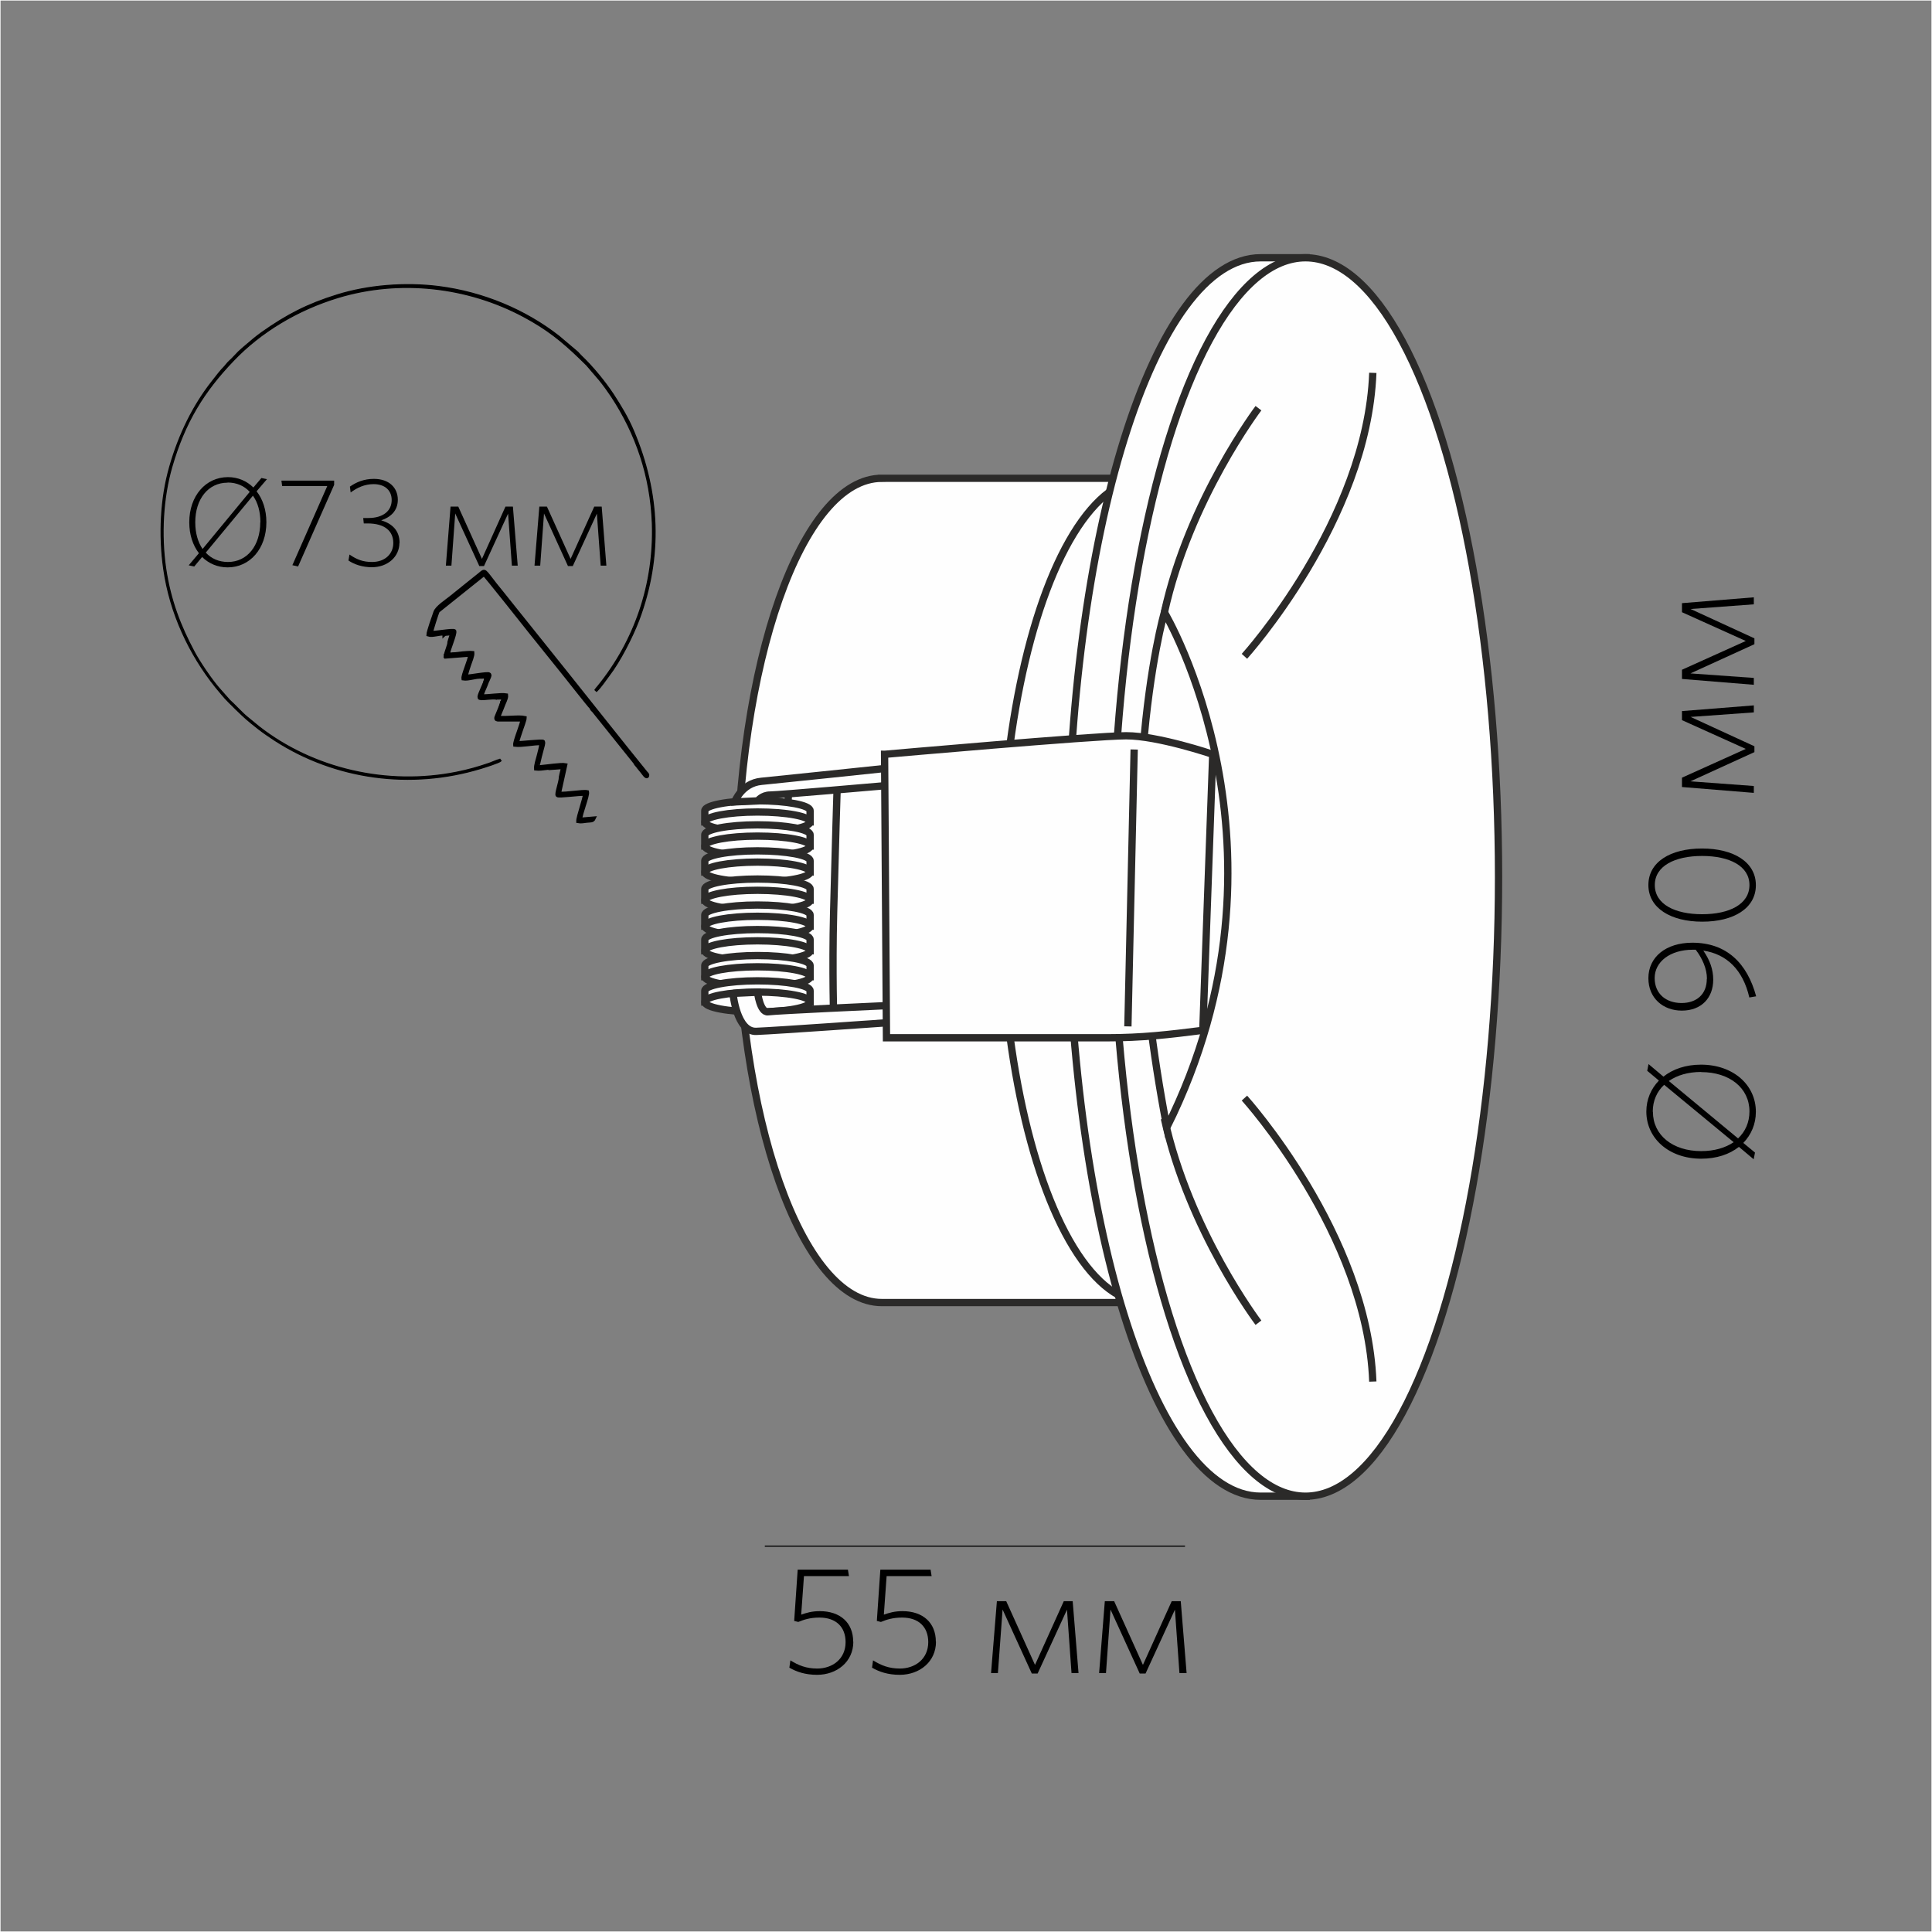 <?xml version="1.0" encoding="UTF-8"?>
<!DOCTYPE svg PUBLIC "-//W3C//DTD SVG 1.1//EN" "http://www.w3.org/Graphics/SVG/1.1/DTD/svg11.dtd">
<!-- Creator: CorelDRAW X6 -->
<svg xmlns="http://www.w3.org/2000/svg" xml:space="preserve" width="132.292mm" height="132.292mm" version="1.1" style="shape-rendering:geometricPrecision; text-rendering:geometricPrecision; image-rendering:optimizeQuality; fill-rule:evenodd; clip-rule:evenodd"
viewBox="0 0 13229 13229"
 xmlns:xlink="http://www.w3.org/1999/xlink">
 <rect x="0" y="0" width="13229" height="13229" fill="#808080" stroke="none"/>
 <defs>
  <style type="text/css">
   <![CDATA[
    .str4 {stroke:#FEFEFE;stroke-width:7.62}
    .str1 {stroke:black;stroke-width:7.62}
    .str2 {stroke:black;stroke-width:25}
    .str3 {stroke:#2B2A29;stroke-width:50}
    .str0 {stroke:black;stroke-width:7.62}
    .fil0 {fill:none}
    .fil3 {fill:#FEFEFE}
    .fil2 {fill:black}
    .fil1 {fill:black;fill-rule:nonzero}
   ]]>
  </style>
 </defs>
 <g id="Слой_x0020_1">
  <g id="_886922112">
   <line class="fil0 str0" x1="5237" y1="10587" x2="8114" y2= "10587" />
  </g>
  <path class="fil1" d="M11647 7290c-103,0 -192,30 -257,82l-102 -86 -9 46 80 67c-54,56 -86,129 -86,212 0,185 156,323 376,323 104,0 192,-29 258,-81l101 85 9 -46 -80 -66c54,-56 86,-129 86,-213 0,-185 -156,-323 -376,-323zm2 51c194,0 330,109 330,269 0,75 -28,138 -78,185l-474 -393c57,-40 133,-62 222,-62zm-332 271c0,-74 28,-138 78,-184l476 393c-58,39 -133,61 -223,61 -194,0 -330,-109 -330,-269z"/>
  <path id="1" class="fil1" d="M11978 6830l47 -8c-61,-225 -201,-367 -437,-367 -181,0 -301,98 -301,243 0,137 101,222 229,222 134,0 215,-87 215,-212 0,-70 -23,-134 -68,-199 160,24 271,131 315,320zm-291 -127c0,107 -72,165 -173,165 -106,0 -184,-63 -184,-171 0,-111 105,-194 262,-194l19 0c46,60 77,131 77,199z"/>
  <path id="2" class="fil1" d="M11654 5810c-216,0 -367,92 -367,250 0,158 153,251 369,251 216,0 367,-92 367,-250 0,-158 -152,-251 -369,-251zm1 51c186,0 324,68 324,199 0,132 -138,200 -324,200 -186,0 -324,-68 -324,-200 0,-131 138,-199 324,-199z"/>
  <polygon id="3" class="fil1" points="12009,4830 11517,4869 11517,4931 11954,5128 11517,5325 11517,5389 12009,5429 12009,5382 11575,5350 12013,5150 12013,5110 11576,4909 12009,4878 "/>
  <polygon id="4" class="fil1" points="12009,4090 11517,4130 11517,4192 11954,4389 11517,4586 11517,4649 12009,4689 12009,4642 11575,4611 12013,4411 12013,4371 11576,4170 12009,4138 "/>
  <path class="fil1" d="M5842 11241c0,-130 -89,-209 -229,-209 -54,0 -93,12 -127,24l19 -264 308 0 -7 -44 -344 0 -24 351 28 7c39,-16 81,-30 145,-30 114,0 179,65 179,168 0,118 -93,181 -194,181 -76,0 -129,-22 -184,-56l-7 50c48,28 109,49 190,49 134,0 248,-88 248,-227z"/>
  <path id="1" class="fil1" d="M6408 11241c0,-130 -89,-209 -229,-209 -54,0 -93,12 -127,24l19 -264 308 0 -7 -44 -344 0 -24 351 28 7c39,-16 81,-30 145,-30 114,0 179,65 179,168 0,118 -93,181 -194,181 -76,0 -129,-22 -184,-56l-7 50c48,28 109,49 190,49 134,0 248,-88 248,-227z"/>
  <polygon id="2" class="fil1" points="7385,11456 7345,10964 7284,10964 7087,11400 6890,10964 6826,10964 6786,11456 6833,11456 6865,11021 7065,11459 7105,11459 7306,11022 7337,11456 "/>
  <polygon id="3" class="fil1" points="8125,11456 8085,10964 8023,10964 7826,11400 7629,10964 7565,10964 7526,11456 7573,11456 7604,11021 7804,11459 7844,11459 8045,11022 8076,11456 "/>
  <path class="fil2 str1" d="M3421 5200c-21,5 -47,18 -70,26 -79,27 -141,45 -226,62 -474,95 -981,-22 -1353,-313l-79 -65c-31,-24 -91,-90 -121,-116l-68 -77c-51,-57 -138,-184 -175,-255 -92,-172 -162,-348 -195,-572 -33,-229 -19,-480 42,-692 89,-308 220,-518 422,-729 186,-195 437,-347 717,-432 423,-128 887,-74 1269,130 161,86 264,169 386,287 17,16 29,29 47,46l89 104c29,36 55,72 81,111 167,254 268,543 280,869 14,414 -120,804 -373,1115 -6,7 -16,18 -20,25l11 10c31,-30 59,-73 86,-109 74,-96 159,-263 203,-378 163,-435 144,-871 -35,-1294 -38,-91 -90,-176 -138,-250 -60,-91 -144,-193 -221,-266 -9,-8 -15,-17 -23,-25l-130 -110c-229,-179 -517,-301 -824,-340 -231,-29 -484,-8 -693,57 -207,64 -348,138 -518,258 -39,28 -73,57 -108,87 -18,15 -35,30 -51,45l-47 49c-9,9 -18,16 -26,25 -8,9 -14,17 -22,26 -28,28 -62,73 -87,105 -127,162 -225,358 -289,583 -62,216 -74,466 -41,698 43,305 176,585 355,809l45 54c20,26 72,76 94,98 66,64 81,77 156,136 35,27 73,53 113,79 413,266 929,336 1407,191 26,-8 127,-39 140,-52l-8 -11z"/>
  <path class="fil2 str2" d="M3042 4342c7,-6 15,-6 29,-8 10,-1 17,-2 28,-2 -1,14 -6,24 -10,36 -2,6 -3,10 -5,16l-8 15c0,19 -20,61 -24,86 13,-5 13,9 39,0 8,-3 6,-2 11,-5l-34 0c3,-33 51,-139 44,-159 -8,-9 -124,12 -160,12 1,-12 40,-138 47,-149l315 -252c9,5 273,338 322,400l229 285c23,28 172,219 182,226l12 17 288 359 12 17c5,8 25,32 35,44 11,13 34,51 39,31 2,-9 -3,-10 -12,-21 -180,-222 -361,-452 -541,-677 -91,-113 -185,-231 -281,-351 -46,-58 -92,-114 -140,-175 -23,-29 -47,-59 -70,-87 -79,-100 -65,-99 -105,-66l-85 68c-38,30 -74,59 -113,91 -30,24 -95,66 -106,99 -8,22 -48,136 -48,154 28,10 81,-11 108,-6z"/>
  <path class="fil2 str2" d="M3102 4481c-5,3 -3,3 -11,5 -26,9 -26,-5 -39,0l1 11 165 -13c0,32 -50,139 -46,163 35,6 88,-16 128,-13 1,-1 2,-1 3,-2l16 -4c8,-1 8,-1 16,0 2,6 2,5 0,12 -4,11 -4,9 -8,13 -4,23 -45,101 -45,118 0,8 1,8 4,9l11 2c17,1 74,-8 100,-4 2,-1 3,-3 8,-4l20 -1c10,0 17,-2 27,-1 1,13 -5,28 -14,35 -1,11 -17,47 -22,60 -14,38 -31,58 -8,61 3,0 9,0 12,0l156 0c-1,28 -53,148 -50,173 45,6 128,-12 179,-11 1,18 -13,67 -18,87 -5,20 -20,65 -18,87 42,5 91,-11 127,-8 9,-7 54,-8 61,-8 1,10 -12,70 -18,77 -2,33 -31,112 -22,121 9,9 145,-11 187,-9 0,31 -47,156 -46,187 20,4 42,-1 61,-3 25,-3 39,2 48,-18l-93 8c2,-42 52,-161 47,-188 -28,-7 -148,15 -192,10l43 -195c-28,-6 -129,10 -169,13 -12,1 -13,3 -19,-3 -4,-3 30,-131 35,-148 1,-3 2,-11 2,-12l-2 -10c-7,-7 -147,10 -177,9 1,-18 20,-66 26,-87 6,-19 26,-70 26,-85 -43,-10 -132,5 -180,-2 0,-12 23,-59 28,-75 7,-21 28,-58 25,-78 -39,-7 -124,9 -168,6 1,-19 22,-59 28,-76 6,-16 8,-23 15,-36 3,-6 6,-14 8,-19 3,-10 5,-9 0,-18 -9,-9 -131,15 -159,15 0,-16 18,-67 23,-82 6,-17 24,-61 22,-80 -32,-3 -100,6 -133,10z"/>
  <path class="fil2 str2" d="M3797 5258l56 -4c-1,24 -15,52 -13,73 6,-7 19,-67 18,-77 -7,-1 -51,1 -61,8z"/>
  <path class="fil2 str2" d="M3042 4342l52 -5c-4,20 -15,42 -18,63l8 -15c2,-6 3,-11 5,-16 4,-12 9,-22 10,-36 -10,-1 -18,1 -28,2 -15,2 -22,1 -29,8z"/>
  <path class="fil2 str2" d="M3397 4778l52 -1 -10 30c9,-7 15,-22 14,-35 -10,-1 -17,0 -27,1l-20 1c-6,2 -6,3 -8,4z"/>
  <path class="fil2 str2" d="M3301 4634l30 -1 -5 20c4,-4 4,-2 8,-13 2,-7 2,-7 0,-12 -8,-1 -7,-1 -16,0l-16 4c-1,0 -2,1 -3,2z"/>
  <path class="fil2 str2" d="M4061 4862l-12 -17c4,11 3,10 12,17z"/>
  <path class="fil2 str2" d="M4362 5238l-12 -17c4,11 4,10 12,17z"/>
  <path class="fil1" d="M1824 3575c0,-84 -25,-157 -67,-211l71 -83 -38 -8 -55 65c-46,-45 -106,-71 -174,-71 -152,0 -265,128 -265,309 0,85 24,157 66,212l-70 83 38 8 54 -65c46,45 106,71 175,71 152,0 265,-128 265,-309zm-42 2c0,159 -89,271 -221,271 -62,0 -114,-23 -152,-64l323 -390c33,46 51,109 51,182zm-223 -273c61,0 114,23 151,64l-323 391c-32,-47 -50,-109 -50,-183 0,-159 89,-271 221,-271z"/>
  <polygon id="1" class="fil1" points="2288,3320 2288,3291 1927,3291 1932,3328 2241,3328 2002,3870 2041,3879 "/>
  <path id="2" class="fil1" d="M2736 3717c0,-83 -50,-132 -126,-154 60,-20 114,-62 114,-141 0,-80 -57,-143 -164,-143 -67,0 -120,22 -164,53l5 40c45,-33 96,-57 157,-57 81,0 124,46 124,109 0,73 -57,123 -160,123l-35 0 4 37 25 0c121,0 177,54 177,134 0,75 -57,130 -145,130 -62,0 -104,-16 -155,-51l-7 41c40,27 96,46 160,46 108,0 189,-71 189,-167z"/>
  <polygon id="3" class="fil1" points="3545,3873 3512,3469 3461,3469 3300,3827 3138,3469 3085,3469 3053,3873 3091,3873 3117,3516 3282,3876 3314,3876 3479,3517 3505,3873 "/>
  <polygon id="4" class="fil1" points="4152,3873 4120,3469 4069,3469 3907,3827 3745,3469 3693,3469 3660,3873 3699,3873 3725,3516 3889,3876 3922,3876 4087,3517 4113,3873 "/>
  <g id="_886902816">
   <g>
    <g>
     <g>
      <path class="fil3 str3" d="M6038 3275l2011 0 0 5644 -2011 0c-549,0 -994,-1264 -994,-2822 0,-1559 445,-2822 994,-2822z"/>
      <ellipse class="fil0 str3" cx="7851" cy="6098" rx="1000" ry="2822"/>
     </g>
     <g>
      <path class="fil3 str3" d="M8944 1884c580,449 1010,2124 1010,4121 0,1997 -431,3671 -1010,4121l0 119 -312 0c-730,0 -1322,-1898 -1322,-4240 0,-2341 592,-4240 1322,-4240l312 0 0 119z"/>
      <ellipse class="fil3 str3" cx="8939" cy="6005" rx="1322" ry="4240"/>
      <path class="fil3 str3" d="M7973 4193c0,0 966,1617 17,3526 -415,-2153 -17,-3526 -17,-3526z"/>
      <path class="fil0 str3" d="M8521 4494c0,0 841,-929 879,-1941"/>
      <path class="fil0 str3" d="M7973 4193c169,-771 644,-1398 644,-1398"/>
      <path class="fil0 str3" d="M7973 7659c169,771 644,1398 644,1398"/>
      <path class="fil0 str3" d="M8521 7519c0,0 841,929 879,1941"/>
     </g>
    </g>
    <path class="fil0 str3" d="M5709 7003c0,0 -209,26 -323,17 -55,-409 15,-1627 15,-1627l332 -25c0,0 -15,483 -25,881 -10,398 1,754 1,754z"/>
   </g>
   <g>
    <g>
     <path class="fil3 str3" d="M5187 5483c199,0 360,30 360,68l0 77 -721 0 0 -77c0,-37 161,-68 360,-68z"/>
     <ellipse class="fil3 str3" cx="5187" cy="5628" rx="360" ry="68"/>
    </g>
    <g>
     <path class="fil3 str3" d="M5187 5648c199,0 360,30 360,68l0 77 -721 0 0 -77c0,-37 161,-68 360,-68z"/>
     <ellipse class="fil3 str3" cx="5187" cy="5793" rx="360" ry="68"/>
    </g>
    <g>
     <path class="fil3 str3" d="M5187 5826c199,0 360,30 360,68l0 77 -721 0 0 -77c0,-37 161,-68 360,-68z"/>
     <ellipse class="fil3 str3" cx="5187" cy="5971" rx="360" ry="68"/>
    </g>
    <g>
     <path class="fil3 str3" d="M5187 6019c199,0 360,30 360,68l0 77 -721 0 0 -77c0,-37 161,-68 360,-68z"/>
     <ellipse class="fil3 str3" cx="5187" cy="6164" rx="360" ry="68"/>
    </g>
    <g>
     <path class="fil3 str3" d="M5187 6197c199,0 360,30 360,68l0 77 -721 0 0 -77c0,-37 161,-68 360,-68z"/>
     <ellipse class="fil3 str3" cx="5187" cy="6342" rx="360" ry="68"/>
    </g>
    <g>
     <path class="fil3 str3" d="M5187 6365c199,0 360,30 360,68l0 77 -721 0 0 -77c0,-37 161,-68 360,-68z"/>
     <ellipse class="fil3 str3" cx="5187" cy="6510" rx="360" ry="68"/>
    </g>
    <g>
     <path class="fil3 str3" d="M5187 6543c199,0 360,30 360,68l0 77 -721 0 0 -77c0,-37 161,-68 360,-68z"/>
     <ellipse class="fil3 str3" cx="5187" cy="6688" rx="360" ry="68"/>
    </g>
    <g>
     <path class="fil3 str3" d="M5187 6716c199,0 360,30 360,68l0 77 -721 0 0 -77c0,-37 161,-68 360,-68z"/>
     <ellipse class="fil3 str3" cx="5187" cy="6861" rx="360" ry="68"/>
    </g>
    <path class="fil3 str3" d="M5031 5490c0,0 47,-127 182,-140 136,-13 856,-89 856,-89l-8 119c0,0 -733,64 -788,64 -55,0 -85,40 -85,40l-157 7z"/>
    <path class="fil3 str3" d="M5019 6801c0,0 24,267 160,261 136,-5 911,-60 911,-60l-24 -116c0,0 -752,34 -807,42 -55,7 -72,-134 -72,-134l-168 8z"/>
    <g>
     <path class="fil3 str3" d="M6058 5165c0,0 1432,-127 1653,-127 220,0 593,127 593,127l-68 1890c-235,30 -419,51 -653,51 -93,0 -1513,0 -1513,0l-13 -1941z"/>
     <line class="fil0 str3" x1="7766" y1="5132" x2="7723" y2= "7028" />
    </g>
   </g>
  </g>
  <rect class="fil0 str4" width="13229" height="13229"/>
 </g>
</svg>

